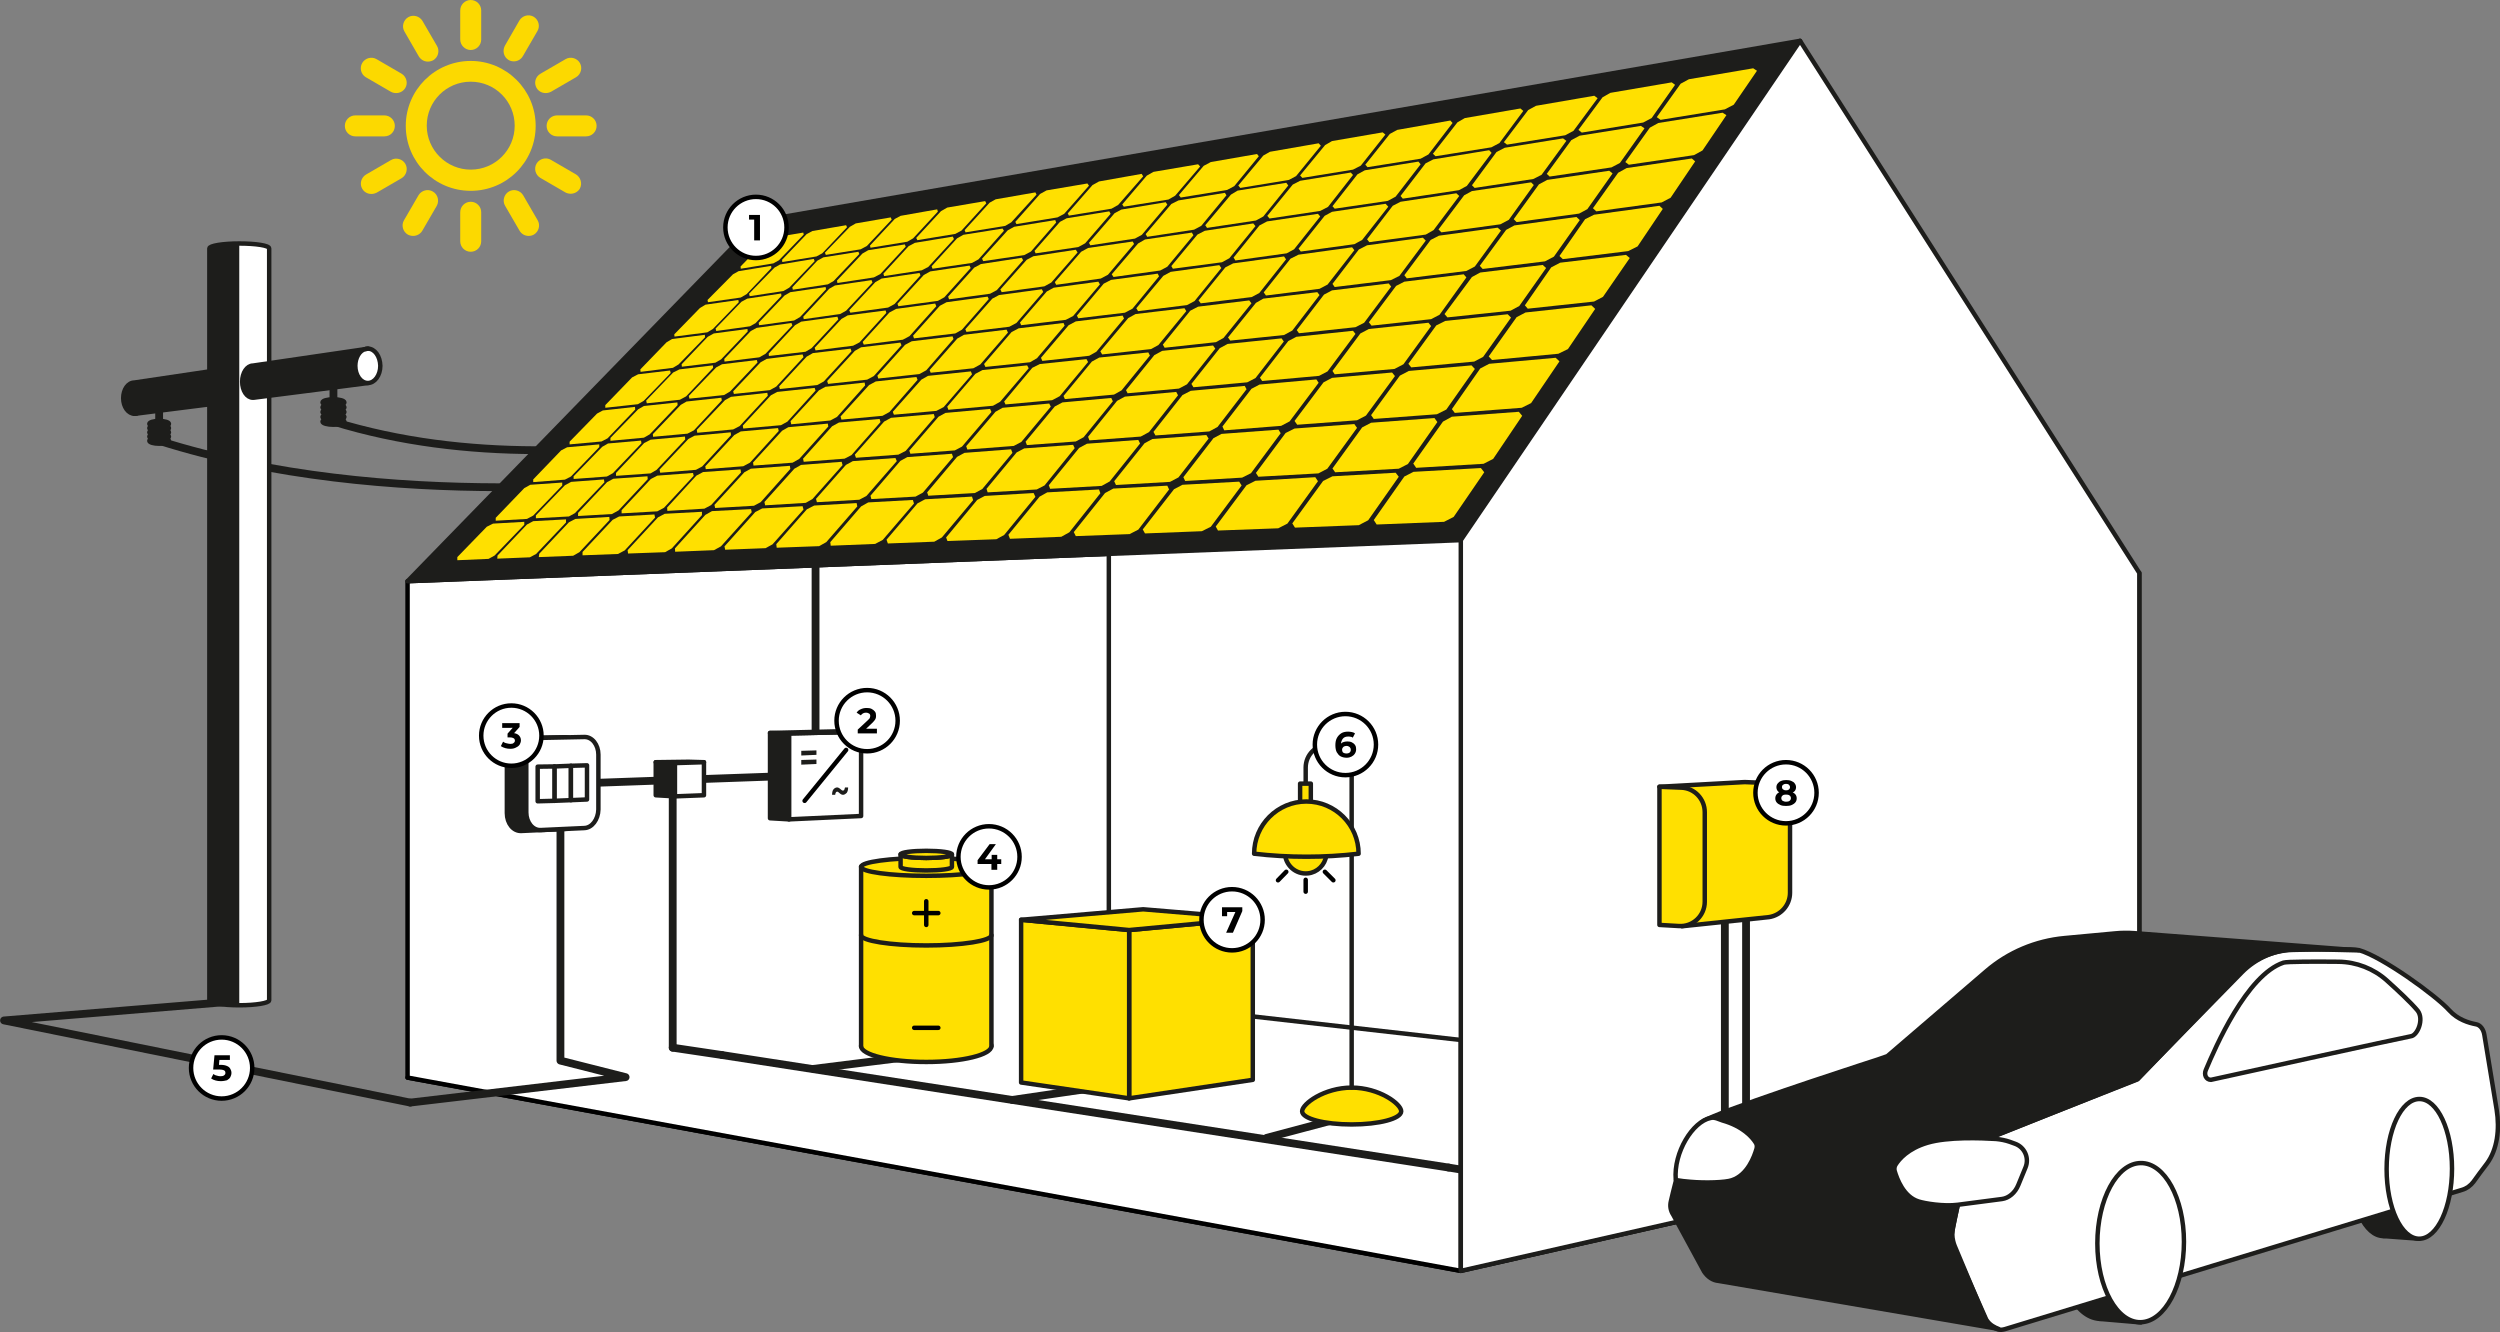 <?xml version="1.0" encoding="utf-8"?>
<!-- Generator: Adobe Illustrator 27.8.0, SVG Export Plug-In . SVG Version: 6.00 Build 0)  -->
<svg version="1.1" id="Ebene_2_00000061458984486593664410000017874159252283927222_"
	 xmlns="http://www.w3.org/2000/svg" xmlns:xlink="http://www.w3.org/1999/xlink" x="0px" y="0px" viewBox="0 0 1120.1 596.8"
	 style="enable-background:new 0 0 1120.1 596.8;" xml:space="preserve">
<rect x="0" y="0" width="1120.1" height="596.8" fill="#808080" stroke="none"/>
<style type="text/css">
	.st0{fill:#FFFFFF;stroke:#000000;stroke-width:2;stroke-linecap:round;stroke-linejoin:round;}
	.st1{fill:none;stroke:#1D1D1B;stroke-width:3.5;stroke-linecap:round;stroke-linejoin:round;}
	.st2{fill:#FFFFFF;stroke:#1D1D1B;stroke-width:2;stroke-linecap:round;stroke-linejoin:round;}
	.st3{fill:#1D1D1B;stroke:#1D1D1B;stroke-width:2;stroke-linecap:round;stroke-linejoin:round;}
	.st4{fill:#FFE000;}
	.st5{fill:#1D1D1B;}
	.st6{fill:none;}
	.st7{fill:#FFE000;stroke:#1D1D1B;stroke-width:2;stroke-linecap:round;stroke-linejoin:round;}
	.st8{fill:none;stroke:#000000;stroke-width:2;stroke-linecap:round;stroke-linejoin:round;}
	.st9{fill:#FCD900;}
	.st10{fill:none;stroke:#1D1D1B;stroke-width:2;stroke-linecap:round;stroke-linejoin:round;}
	.st11{enable-background:new    ;}
</style>
<g id="Ebene_2-2">
	<polygon class="st0" points="958.5,500.4 496.8,448.1 182.6,482.8 654.5,569.4 	"/>
	<polygon class="st0" points="654.5,242 182.6,260.4 182.6,482.8 654.5,569.4 	"/>
	<line class="st1" x1="654.5" y1="524" x2="649" y2="523.1"/>
	<polygon class="st2" points="496.8,448.1 496.8,208.1 958.5,256.7 958.5,500.4 	"/>
	<polygon class="st3" points="182.6,260.4 339.6,99.1 806.5,18.3 654.5,242 	"/>
	<polygon class="st2" points="958.5,500.4 958.5,256.7 806.5,18.3 654.5,242 654.5,569.4 	"/>
	<g>
		<polygon class="st4" points="345.1,106.7 342.8,108.1 331.8,119.4 331.9,120.4 346.5,118 349,116.6 360.1,105.1 359.9,104.2 		"/>
		<polygon class="st4" points="364,103.5 361.4,104.9 350.4,116.4 350.5,117.4 365.8,114.9 368.4,113.5 379.5,101.8 379.1,100.9 		
			"/>
		<polygon class="st4" points="383.4,100.1 380.8,101.6 369.6,113.2 370,114.2 385.6,111.7 388.4,110.2 399.5,98.4 399.1,97.4 		"/>
		<polygon class="st4" points="403.5,96.7 400.9,98.1 389.8,110 390,111 406.5,108.3 409.1,106.8 420.2,94.8 419.9,93.8 		"/>
		<polygon class="st4" points="334.8,133.8 332.2,135.2 320.6,147.2 320.9,148.3 336,146.2 338.5,144.8 350.1,132.6 350,131.5 		"/>
		<polygon class="st4" points="389,112.1 386.4,113.6 375,125.7 375.2,126.8 391.5,124.3 394.4,122.8 405.8,110.5 405.4,109.5 		"/>
		<polygon class="st4" points="316.1,136.5 313.6,138 302.1,149.8 302.2,150.8 316.9,148.9 319.4,147.4 331,135.4 330.8,134.4 		"/>
		<polygon class="st4" points="374.1,127.9 371.5,129.4 359.9,141.9 360.1,143 376.4,140.7 379.1,139.2 390.9,126.6 390.5,125.5 		
			"/>
		<polygon class="st4" points="354.1,130.9 351.5,132.4 339.9,144.6 340.1,145.7 355.8,143.6 358.5,142 370.1,129.6 369.9,128.6 		
			"/>
		<polygon class="st4" points="368.9,115.3 366.2,116.8 355,128.7 355.2,129.8 370.9,127.4 373.5,125.9 385,113.8 384.6,112.8 		"/>
		<polygon class="st4" points="424.4,93 421.6,94.6 410.5,106.6 411,107.6 428,104.8 430.8,103.3 441.9,91.1 441.4,90.1 		"/>
		<polygon class="st4" points="446.1,89.3 443.4,90.8 432.2,103.1 432.6,104.1 450.4,101.2 453.1,99.6 464.4,87.2 463.9,86.2 		"/>
		<polygon class="st4" points="431.6,105.2 428.8,106.8 417.4,119.3 417.8,120.4 435.5,117.8 438.4,116.2 449.8,103.4 449.2,102.4 
					"/>
		<polygon class="st4" points="416.8,121.6 413.9,123.2 402.1,136.1 402.5,137.2 420.2,134.8 423.1,133.2 434.9,120.1 434.4,119 		
			"/>
		<polygon class="st4" points="395,124.8 392.2,126.4 380.5,139 381,140.1 397.9,137.8 400.8,136.2 412.4,123.4 412,122.3 		"/>
		<polygon class="st4" points="319.8,149.4 317.1,150.9 305.4,163.2 305.5,164.3 320.5,162.5 323.1,161 335,148.5 334.9,147.4 		"/>
		<polygon class="st4" points="301.1,151.9 298.6,153.4 286.9,165.5 287,166.6 301.5,164.8 304,163.3 315.9,151.1 315.8,150 		"/>
		<polygon class="st4" points="359,144.1 356.2,145.7 344.4,158.4 344.5,159.5 360.9,157.6 363.6,156 375.6,143.1 375.2,141.9 		"/>
		<polygon class="st4" points="339,146.9 336.4,148.3 324.5,160.8 324.6,162 340.2,160.1 343,158.5 355,145.8 354.6,144.7 		"/>
		<polygon class="st4" points="401.5,138.4 398.5,140 386.5,153.2 387,154.4 404.5,152.2 407.5,150.6 419.5,137.2 419,136 		"/>
		<polygon class="st4" points="379.8,141.3 377,142.9 365,155.8 365.4,157 382.2,154.9 385.1,153.4 397.1,140.2 396.8,139.1 		"/>
		<polygon class="st4" points="409.9,108.8 407.1,110.3 395.8,122.6 396.1,123.7 413,121.1 415.9,119.6 427.4,107.1 426.9,106 		"/>
		<polygon class="st4" points="330.9,121.5 328.4,122.9 317,134.4 317.2,135.4 331.9,133.3 334.5,131.8 345.6,120.1 345.5,119.1 		
			"/>
		<polygon class="st4" points="349.5,118.5 347,119.9 335.6,131.6 335.9,132.7 351,130.4 353.6,128.9 365,117 364.6,116 		"/>
		<polygon class="st4" points="285.9,167.7 283.2,169.1 271.2,181.5 271.2,182.7 285.8,181.1 288.4,179.6 300.5,167.1 300.2,166 		
			"/>
		<polygon class="st4" points="304.4,165.5 301.6,166.9 289.5,179.5 289.8,180.7 304.6,179.1 307.4,177.6 319.5,164.8 319.4,163.7 
					"/>
		<polygon class="st4" points="323.5,163.2 320.9,164.6 308.6,177.4 308.9,178.6 324.4,177 327.1,175.4 339.4,162.4 339.1,161.3 		
			"/>
		<polygon class="st4" points="343.5,160.8 340.8,162.3 328.5,175.3 328.8,176.5 344.9,174.8 347.8,173.2 360,160 359.6,158.8 		"/>
		<polygon class="st4" points="272.4,198.7 269.8,200.2 257,213.4 257,214.6 271.9,213.5 274.6,212 287.4,198.6 287.2,197.4 		"/>
		<polygon class="st4" points="327.5,177.8 324.8,179.3 312.2,192.6 312.4,193.9 328.5,192.4 331.4,190.9 344,177.3 343.8,176 		"/>
		<polygon class="st4" points="254.1,200.4 251.4,201.8 238.9,214.8 238.9,216 253.1,214.9 255.8,213.5 268.5,200.3 268.5,199.1 		
			"/>
		<polygon class="st4" points="311.2,195.2 308.4,196.7 295.5,210.4 295.8,211.8 311.8,210.5 314.6,209 327.5,195 327.4,193.7 		"/>
		<polygon class="st4" points="291.5,197 288.6,198.5 276,211.9 276,213.2 291.5,212.1 294.2,210.5 307,196.9 306.9,195.6 		"/>
		<polygon class="st4" points="307.6,179.9 305,181.4 292.5,194.5 292.6,195.7 308,194.3 310.9,192.8 323.4,179.4 323.2,178.2 		"/>
		<polygon class="st4" points="364.2,158.2 361.4,159.8 349.1,173.1 349.4,174.3 366.2,172.5 369.1,170.9 381.5,157.4 381.1,156.2 
					"/>
		<polygon class="st4" points="385.8,155.6 383,157.2 370.6,170.7 371,172 388.5,170.1 391.5,168.5 403.9,154.7 403.4,153.5 		"/>
		<polygon class="st4" points="369.8,173.3 366.9,174.9 354.2,188.7 354.5,190.1 372,188.4 375,186.8 387.6,172.7 387.4,171.4 		"/>
		<polygon class="st4" points="353.2,191.4 350.4,193 337.4,207.2 337.6,208.6 355.1,207.3 358.1,205.6 371.1,191.1 370.9,189.8 		
			"/>
		<polygon class="st4" points="331.9,193.3 329,194.9 316,208.9 316.2,210.2 333,208.9 336,207.3 348.9,193.1 348.6,191.8 		"/>
		<polygon class="st4" points="255.9,215.9 253.1,217.4 240.1,230.9 240.1,232.2 254.9,231.4 257.6,229.9 270.8,216.1 270.6,214.8 
					"/>
		<polygon class="st4" points="237.6,217.2 234.9,218.7 222.1,232 222.1,233.3 236.1,232.5 238.9,231 251.9,217.5 251.9,216.2 		"/>
		<polygon class="st4" points="294.5,213.1 291.6,214.6 278.5,228.6 278.5,230 294.5,229.1 297.5,227.5 310.8,213.2 310.5,211.9 		
			"/>
		<polygon class="st4" points="274.8,214.5 272,216 259,229.8 259,231.2 274.2,230.3 277.1,228.7 290.2,214.7 290.1,213.4 		"/>
		<polygon class="st4" points="336.4,210 333.5,211.6 320.1,226.2 320.4,227.6 337.8,226.6 340.8,225 354.1,210.1 353.9,208.7 		"/>
		<polygon class="st4" points="315,211.5 312,213.1 298.9,227.4 299,228.9 315.6,227.9 318.6,226.3 332,211.7 331.8,210.3 		"/>
		<polygon class="st4" points="348.2,175.6 345.4,177.1 332.8,190.7 333,192 349.9,190.5 352.8,188.9 365.4,175 365,173.8 		"/>
		<polygon class="st4" points="270.1,183.9 267.5,185.3 255.2,197.9 255.2,199.1 269.5,197.8 272.2,196.4 284.6,183.5 284.5,182.3 
					"/>
		<polygon class="st4" points="288.5,181.9 285.9,183.4 273.5,196.2 273.5,197.5 288.5,196.1 291.1,194.6 303.6,181.5 303.5,180.3 
					"/>
		<polygon class="st4" points="468.9,85.3 466,86.9 454.9,99.4 455.4,100.4 473.8,97.4 476.8,95.8 487.9,83.2 487.2,82.2 		"/>
		<polygon class="st4" points="492.4,81.3 489.5,82.9 478.4,95.6 478.9,96.6 498,93.5 501,91.8 512.2,79 511.5,77.9 		"/>
		<polygon class="st4" points="516.8,77 513.8,78.7 502.8,91.6 503.5,92.6 523.5,89.4 526.5,87.7 537.7,74.6 536.8,73.6 		"/>
		<polygon class="st4" points="542.5,72.6 539.3,74.3 528.2,87.4 529,88.5 549.8,85.1 553,83.4 564,70 563.2,69 		"/>
		<polygon class="st4" points="463,114.8 460,116.4 448.2,129.7 448.8,130.9 467.9,128.3 471,126.6 482.8,113.1 482,111.9 		"/>
		<polygon class="st4" points="528,89.8 524.8,91.4 513.3,104.9 514,106.1 535,102.9 538.2,101.2 549.5,87.5 548.8,86.4 		"/>
		<polygon class="st4" points="439.5,118.3 436.5,119.9 424.8,132.9 425.2,134.1 443.6,131.6 446.6,130 458.4,116.6 457.8,115.5 		
			"/>
		<polygon class="st4" points="513,107.3 509.9,109.1 498.1,122.9 498.9,124.1 519.8,121.2 523,119.5 534.7,105.4 534,104.2 		"/>
		<polygon class="st4" points="487.5,111.1 484.4,112.8 472.6,126.4 473.2,127.6 493.2,124.8 496.4,123.1 508.1,109.3 507.5,108.2 
					"/>
		<polygon class="st4" points="502.4,93.9 499.4,95.5 487.9,108.8 488.5,109.9 508.5,106.9 511.6,105.2 523,91.7 522.3,90.6 		"/>
		<polygon class="st4" points="569,68 566,69.7 554.8,83.1 555.7,84.2 577.5,80.6 580.7,78.9 591.8,65.3 590.8,64.2 		"/>
		<polygon class="st4" points="596.8,63.2 593.7,65 582.5,78.6 583.5,79.7 606.2,76 609.7,74.2 620.7,60.3 619.5,59.3 		"/>
		<polygon class="st4" points="582.5,81 579.2,82.7 567.8,96.7 568.8,97.9 591.5,94.5 595,92.7 606.2,78.4 605.2,77.3 		"/>
		<polygon class="st4" points="567.7,99.2 564.3,101 552.7,115.4 553.5,116.7 576.5,113.5 579.8,111.7 591.5,97 590.5,95.8 		"/>
		<polygon class="st4" points="539.8,103.4 536.5,105.1 524.8,119.2 525.5,120.4 547.5,117.5 550.8,115.7 562.5,101.3 561.5,100.1 
					"/>
		<polygon class="st4" points="447.6,132.2 444.6,133.8 432.5,147.5 433,148.7 452.2,146.4 455.4,144.7 467.4,130.8 466.8,129.6 		
			"/>
		<polygon class="st4" points="424.1,135.4 421.1,137 409.1,150.4 409.5,151.6 428,149.4 431,147.7 443,134 442.5,132.9 		"/>
		<polygon class="st4" points="497.8,125.4 494.5,127.1 482.5,141.4 483.1,142.6 504,140.1 507.4,138.3 519.3,123.8 518.7,122.6 		
			"/>
		<polygon class="st4" points="472.1,128.9 469,130.6 457,144.5 457.5,145.7 477.5,143.3 480.8,141.6 492.8,127.4 492.1,126.2 		"/>
		<polygon class="st4" points="552.5,118 549,119.8 537,134.6 538,135.9 560.8,133.1 564.2,131.3 576.2,116.2 575.3,114.9 		"/>
		<polygon class="st4" points="524.5,121.8 521.2,123.6 509.1,138.1 509.9,139.4 531.8,136.7 535.2,134.9 547.2,120.1 546.3,118.8 
					"/>
		<polygon class="st4" points="554.5,85.4 551.5,87.2 540,100.9 540.8,102.1 562.7,98.8 566,97 577.2,83.1 576.3,81.9 		"/>
		<polygon class="st4" points="454.4,101.6 451.5,103.2 440,115.9 440.5,117 458.9,114.3 461.9,112.7 473.2,99.7 472.8,98.6 		"/>
		<polygon class="st4" points="477.9,97.8 474.9,99.4 463.5,112.4 464,113.5 483.1,110.7 486.2,109 497.6,95.8 497,94.7 		"/>
		<polygon class="st4" points="408.5,152.9 405.5,154.5 393.1,168.3 393.5,169.6 411.9,167.6 415,165.9 427.2,151.9 426.8,150.7 		
			"/>
		<polygon class="st4" points="431.9,150 428.9,151.7 416.5,165.8 417,167 436.1,165 439.2,163.3 451.6,149 451,147.7 		"/>
		<polygon class="st4" points="456.4,147.1 453.2,148.8 440.9,163.1 441.5,164.4 461.5,162.3 464.6,160.5 477,145.9 476.5,144.7 		
			"/>
		<polygon class="st4" points="482,144 478.8,145.7 466.4,160.3 467,161.7 488,159.4 491.2,157.6 503.6,142.7 503,141.4 		"/>
		<polygon class="st4" points="399.2,187.2 396.1,188.9 383,203.7 383.5,205.1 402.5,203.7 405.8,202 418.8,186.9 418.4,185.5 		"/>
		<polygon class="st4" points="465.9,163.1 462.5,164.8 449.9,179.9 450.5,181.2 471.4,179.3 474.8,177.5 487.5,162.2 486.8,160.9 
					"/>
		<polygon class="st4" points="375.9,189.3 372.8,191 359.8,205.5 360.1,206.9 378.4,205.5 381.5,203.9 394.5,189.1 394.1,187.7 		
			"/>
		<polygon class="st4" points="449.2,182.7 446,184.5 432.9,199.9 433.4,201.4 454.2,199.8 457.6,198 470.8,182.2 470.1,180.8 		"/>
		<polygon class="st4" points="423.6,185 420.5,186.7 407.4,201.9 407.9,203.3 427.8,201.8 431,200.1 444.2,184.6 443.6,183.2 		"/>
		<polygon class="st4" points="440.2,165.8 437,167.5 424.4,182.2 424.9,183.6 444.9,181.8 448.1,180 460.9,165 460.2,163.7 		"/>
		<polygon class="st4" points="508.8,140.7 505.5,142.5 493,157.4 493.8,158.8 515.7,156.4 519,154.6 531.5,139.4 530.7,138.1 		"/>
		<polygon class="st4" points="536.8,137.4 533.3,139.2 521,154.4 521.8,155.8 544.8,153.3 548.2,151.4 560.7,135.9 559.7,134.6 		
			"/>
		<polygon class="st4" points="520.7,157.2 517.2,159.1 504.5,174.8 505.2,176.2 528.2,174.1 531.8,172.2 544.5,156.2 543.5,154.8 
					"/>
		<polygon class="st4" points="504,177.7 500.5,179.6 487.5,195.7 488.1,197.3 511.1,195.6 514.8,193.6 527.8,177.1 527,175.6 		"/>
		<polygon class="st4" points="476,180.3 472.6,182.1 459.5,197.9 460.1,199.4 482,197.8 485.5,195.9 498.6,179.8 497.9,178.3 		"/>
		<polygon class="st4" points="382.1,206.6 379,208.3 365.6,223.5 366,225 385,223.9 388.2,222.2 401.8,206.6 401.2,205.2 		"/>
		<polygon class="st4" points="358.9,208.3 355.9,210 342.5,224.9 342.8,226.4 361,225.3 364,223.6 377.5,208.4 377.1,206.9 		"/>
		<polygon class="st4" points="432.1,202.9 428.8,204.7 415.4,220.6 415.9,222.1 436.8,220.9 440.1,219.1 453.6,202.9 453,201.3 		
			"/>
		<polygon class="st4" points="406.5,204.8 403.4,206.5 390,222.1 390.4,223.6 410.2,222.5 413.5,220.7 427,204.8 426.5,203.3 		"/>
		<polygon class="st4" points="487,198.8 483.5,200.7 469.9,217.4 470.5,219 493.6,217.7 497.2,215.7 510.8,198.7 510,197.1 		"/>
		<polygon class="st4" points="458.9,200.9 455.5,202.7 442,219 442.5,220.6 464.5,219.3 468,217.5 481.5,200.8 480.8,199.3 		"/>
		<polygon class="st4" points="492.5,160.2 489.2,162 476.5,177.4 477.1,178.8 499.1,176.8 502.5,174.9 515.2,159.3 514.5,157.9 		
			"/>
		<polygon class="st4" points="626,58.2 622.7,60 611.7,73.8 612.7,74.9 636.5,71.1 640,69.2 650.8,55.1 649.8,54 		"/>
		<polygon class="st4" points="656.3,52.9 653,54.8 642,68.9 643.2,70 668.2,66 671.8,64.1 682.5,49.7 681.2,48.6 		"/>
		<polygon class="st4" points="642.2,71.4 638.7,73.2 627.5,87.8 628.5,89 653.7,85.2 657.2,83.3 668.3,68.5 667.2,67.3 		"/>
		<polygon class="st4" points="627.5,90.4 624,92.2 612.5,107.2 613.5,108.5 638.8,105.1 642.3,103.1 653.8,87.8 652.5,86.6 		"/>
		<polygon class="st4" points="596.8,94.9 593.5,96.7 581.8,111.4 582.8,112.7 606.8,109.4 610.3,107.5 622,92.6 620.8,91.3 		"/>
		<polygon class="st4" points="611.5,76.3 608.2,78.1 597,92.4 598,93.5 621.8,90 625.3,88.1 636.5,73.6 635.5,72.4 		"/>
		<polygon class="st4" points="688.2,47.4 684.7,49.3 673.8,63.7 675.2,64.8 701.3,60.6 705,58.6 715.8,44 714.3,42.9 		"/>
		<polygon class="st4" points="721.5,41.6 718,43.6 707.2,58.2 708.7,59.4 736.2,54.9 740,52.9 750.5,38 749,36.9 		"/>
		<polygon class="st4" points="707.7,60.8 704,62.8 693,77.9 694.3,79.1 722,75 725.8,73 736.8,57.5 735.2,56.4 		"/>
		<polygon class="st4" points="693.2,80.6 689.5,82.6 678.2,98.2 679.5,99.5 707.5,95.7 711.2,93.7 722.5,77.7 721,76.5 		"/>
		<polygon class="st4" points="659.5,85.6 656,87.5 644.5,102.8 645.8,104.1 672.2,100.5 676,98.5 687.2,82.9 686,81.7 		"/>
		<polygon class="st4" points="612.5,109.9 608.8,111.8 597,127.2 598,128.6 623.2,125.5 627,123.6 638.8,107.8 637.5,106.5 		"/>
		<polygon class="st4" points="581.8,114.1 578.2,115.9 566.2,131 567.2,132.4 591.2,129.4 594.8,127.5 606.8,112.1 605.8,110.8 		
			"/>
		<polygon class="st4" points="678.5,101 674.8,103 663,119.1 664.3,120.5 692.2,117.1 696.2,115 707.8,98.6 706.3,97.2 		"/>
		<polygon class="st4" points="644.7,105.6 641,107.5 629.2,123.3 630.3,124.7 657,121.4 660.8,119.4 672.5,103.3 671,102 		"/>
		<polygon class="st4" points="674.2,66.2 670.5,68.1 659.5,83 660.7,84.2 687,80.2 690.7,78.3 701.8,63.1 700.3,62 		"/>
		<polygon class="st4" points="566,133.8 562.7,135.7 550.2,151.2 551.2,152.6 575.3,150.1 579,148.1 591.2,132.2 590.2,130.9 		"/>
		<polygon class="st4" points="596.8,130.1 593.2,132 581,147.9 582,149.3 607.3,146.6 611.2,144.6 623.3,128.4 622.2,127 		"/>
		<polygon class="st4" points="580.8,150.9 577.2,152.8 564.5,169.2 565.5,170.7 591,168.4 594.8,166.4 607.3,149.6 606.2,148.2 		
			"/>
		<polygon class="st4" points="564.3,172.3 560.7,174.2 547.7,191.1 548.5,192.8 574,190.8 577.8,188.8 590.8,171.5 589.8,170 		"/>
		<polygon class="st4" points="533.5,175.1 529.8,177 516.8,193.5 517.7,195.1 541.8,193.3 545.5,191.3 558.5,174.4 557.7,172.9 		
			"/>
		<polygon class="st4" points="550,154.1 546.5,156 533.8,172 534.7,173.5 558.8,171.3 562.5,169.4 575.2,153 574.2,151.6 		"/>
		<polygon class="st4" points="629.2,126.2 625.5,128.1 613.3,144.4 614.5,145.9 641.2,143 645,141 657,124.3 655.8,122.9 		"/>
		<polygon class="st4" points="663.2,122.1 659.5,124.1 647.2,140.7 648.5,142.2 676.8,139.2 680.7,137.1 692.7,120.1 691.2,118.7 
					"/>
		<polygon class="st4" points="647.5,143.8 643.5,145.8 631,163 632.3,164.6 660.5,162 664.5,159.9 677,142.3 675.5,140.8 		"/>
		<polygon class="st4" points="631.2,166.2 627.2,168.3 614.3,186 615.5,187.7 643.8,185.6 648,183.5 660.8,165.3 659.3,163.7 		"/>
		<polygon class="st4" points="596.8,169.3 593,171.3 580,188.6 581.2,190.3 608,188.3 612,186.2 625,168.5 623.7,166.9 		"/>
		<polygon class="st4" points="547.3,194.4 543.7,196.3 530.2,213.8 531,215.5 556.5,214 560.5,212 573.8,194.1 572.8,192.5 		"/>
		<polygon class="st4" points="516.3,196.7 512.8,198.6 499.2,215.6 500,217.3 524.2,215.9 528,213.9 541.5,196.5 540.5,194.9 		"/>
		<polygon class="st4" points="614.3,189.4 610.3,191.5 597,209.9 598.2,211.6 626.7,210 630.8,207.9 644,189.1 642.7,187.3 		"/>
		<polygon class="st4" points="580,192 576,194 562.7,211.9 563.8,213.6 590.7,212.1 594.7,210 608,191.7 606.8,190 		"/>
		<polygon class="st4" points="238.9,233.5 236.1,235 222.9,248.9 222.8,250.3 237.4,249.7 240.2,248.2 253.6,234.1 253.6,232.7 		
			"/>
		<polygon class="st4" points="220.9,234.6 218.1,236 204.9,249.6 204.9,251 218.9,250.4 221.6,248.9 234.9,235.1 234.9,233.8 		"/>
		<polygon class="st4" points="277.4,231.4 274.5,232.9 261,247.3 261,248.8 276.9,248.2 279.9,246.6 293.5,231.9 293.2,230.5 		"/>
		<polygon class="st4" points="257.8,232.5 254.9,234 241.6,248.1 241.4,249.6 256.8,249 259.6,247.4 273.1,233 273,231.6 		"/>
		<polygon class="st4" points="319,229 316,230.7 302.4,245.7 302.5,247.2 319.9,246.5 323,244.8 336.8,229.5 336.5,228.1 		"/>
		<polygon class="st4" points="297.8,230.2 294.8,231.8 281.2,246.5 281.4,248 298,247.4 301,245.7 314.5,230.8 314.5,229.3 		"/>
		<polygon class="st4" points="364.8,226.5 361.5,228.2 347.8,243.8 348,245.4 367,244.7 370.2,242.9 384.1,226.9 383.8,225.4 		"/>
		<polygon class="st4" points="341.5,227.8 338.4,229.4 324.6,244.8 324.9,246.3 343,245.6 346.1,243.9 360,228.3 359.6,226.8 		"/>
		<polygon class="st4" points="414.5,223.7 411.1,225.5 397.2,241.8 397.8,243.5 418.6,242.7 422,240.8 436,224.1 435.5,222.5 		"/>
		<polygon class="st4" points="389,225.1 385.8,226.9 372,242.9 372.2,244.5 392.1,243.7 395.5,241.9 409.5,225.6 409,224 		"/>
		<polygon class="st4" points="469.2,220.6 465.8,222.5 451.8,239.6 452.5,241.4 475.5,240.5 479.1,238.5 493,221 492.4,219.3 		"/>
		<polygon class="st4" points="441.2,222.2 437.8,224 423.9,240.8 424.5,242.4 446.4,241.6 449.9,239.7 463.9,222.6 463.1,220.9 		
			"/>
		<polygon class="st4" points="529.8,217.2 526,219.2 512,237.2 513,239 538.5,238 542.5,236 556.3,217.5 555.2,215.8 		"/>
		<polygon class="st4" points="498.8,218.9 495.1,220.9 481.1,238.4 482,240.2 506.1,239.3 510,237.3 523.8,219.3 523,217.6 		"/>
		<polygon class="st4" points="597,213.4 592.8,215.5 579,234.5 580.2,236.4 608.8,235.3 613,233.1 626.7,213.6 625.3,211.8 		"/>
		<polygon class="st4" points="756.7,35.5 753,37.5 742.3,52.5 744,53.7 772.8,49 776.8,46.9 787.2,31.7 785.5,30.6 		"/>
		<polygon class="st4" points="743,55.1 739.2,57.2 728.2,72.6 729.8,73.8 759,69.5 762.8,67.4 773.5,51.6 771.8,50.5 		"/>
		<polygon class="st4" points="728.8,75.3 725,77.4 713.7,93.3 715.2,94.7 744.5,90.7 748.5,88.6 759.5,72.3 758,71 		"/>
		<polygon class="st4" points="714.2,96.2 710.2,98.2 698.7,114.7 700.2,116.1 729.5,112.5 733.7,110.4 745,93.6 743.5,92.2 		"/>
		<polygon class="st4" points="699,117.7 695,119.8 683.2,136.8 684.5,138.3 714.2,135.1 718.2,133 730.2,115.6 728.5,114.2 		"/>
		<polygon class="st4" points="683.5,140 679.5,142.1 667,159.7 668.5,161.3 698.2,158.5 702.5,156.4 714.7,138.4 713,136.8 		"/>
		<polygon class="st4" points="667.2,163 663.2,165.1 650.5,183.3 651.8,185 681.8,182.7 686,180.6 698.7,161.9 697,160.3 		"/>
		<polygon class="st4" points="650.5,186.7 646.5,188.9 633.2,207.7 634.5,209.6 664.7,207.8 669,205.6 682,186.3 680.5,184.5 		"/>
		<polygon class="st4" points="633.3,211.4 629.2,213.5 615.5,233 616.8,235 647,233.8 651.3,231.6 665,211.6 663.5,209.7 		"/>
		<polygon class="st4" points="562.5,215.4 558.5,217.4 544.7,235.9 545.7,237.7 572.7,236.7 576.8,234.6 590.5,215.6 589.3,213.8 
					"/>
		<polygon class="st4" points="613.3,147.4 609.5,149.4 597,166.2 598,167.7 624.8,165.3 628.8,163.2 641.2,146.1 640,144.6 		"/>
		<polygon class="st4" points="392.4,170.9 389.4,172.5 376.6,186.6 377,188 395.4,186.3 398.5,184.6 411.1,170.2 410.6,168.9 		"/>
		<polygon class="st4" points="415.8,168.4 412.8,170.1 400,184.5 400.5,185.8 419.5,184.1 422.8,182.4 435.5,167.7 435,166.4 		"/>
	</g>
	<line class="st1" x1="344" y1="348" x2="268" y2="350.7"/>
	<polyline class="st1" points="251.1,371.5 251.1,475.2 280.3,482.6 183.8,494 	"/>
	<line class="st1" x1="301.4" y1="469.4" x2="301.4" y2="356.8"/>
	<line class="st1" x1="772.8" y1="383" x2="772.8" y2="542.3"/>
	<line class="st1" x1="301.4" y1="469.4" x2="323.5" y2="472.7"/>
	<line class="st1" x1="413.2" y1="472.8" x2="364.4" y2="478.9"/>
	<line class="st1" x1="649" y1="523.1" x2="323.5" y2="472.7"/>
	<polyline class="st1" points="183.8,494 1.8,457.2 99.7,449.1 	"/>
	<line class="st1" x1="782.3" y1="411.2" x2="782.3" y2="495.9"/>
	<g id="Ebene_9">
		<path class="st1" d="M71.3,197.5c51.1,16.2,106.6,20.7,152.2,20.8"/>
		<g>
			<path class="st3" d="M102.2,180.1L71.4,184l-10.2,1.3l-0.9,0.1c-2.8,0-5.1-3.1-5.1-7s2.2-7,5-7l41-6.1L102.2,180.1
				C102.2,180.1,102.2,180.1,102.2,180.1z"/>
			<polyline class="st1" points="71.3,189.9 71.3,188.6 71.3,184 			"/>
			<ellipse class="st3" cx="71.3" cy="189.9" rx="4.4" ry="1.3"/>
			<ellipse class="st3" cx="71.3" cy="191.8" rx="4.4" ry="1.3"/>
			<ellipse class="st3" cx="71.3" cy="193.7" rx="4.4" ry="1.3"/>
			<ellipse class="st3" cx="71.3" cy="195.6" rx="4.4" ry="1.3"/>
			<ellipse class="st3" cx="71.3" cy="197.5" rx="4.4" ry="1.3"/>
			<path class="st2" d="M61.2,185.3c-0.3,0.1-0.6,0.1-0.9,0.1L61.2,185.3z"/>
		</g>
		<path class="st1" d="M149.4,188.9c29.8,9.2,60.8,12.7,90.3,12.8"/>
		<path class="st2" d="M120.6,111.3v336.9c0,1.2-6,2.2-13.4,2.2s-13.4-1-13.4-2.2V111.3c0-1.2,6-2.2,13.4-2.2S120.6,110,120.6,111.3
			z"/>
		<g>
			<g>
				<path class="st3" d="M164.9,171.6l-15.4,2l-35.9,4.6h-0.3c-2.7,0-4.8-3.2-4.8-7.2s2.2-7.2,4.8-7.2l50.5-7.4
					c-2.5,0.7-4.4,3.8-4.4,7.5C159.2,168.1,161.8,171.5,164.9,171.6L164.9,171.6L164.9,171.6z"/>
				<path class="st2" d="M170.4,163.9c0,4.2-2.5,7.7-5.6,7.7s-5.6-3.4-5.6-7.7c0-3.7,1.9-6.8,4.4-7.5l1.2-0.2
					C167.9,156.2,170.3,159.6,170.4,163.9L170.4,163.9z"/>
				<path class="st2" d="M164.9,156.2l-1.2,0.2C164.1,156.2,164.5,156.2,164.9,156.2z"/>
			</g>
			<polyline class="st1" points="149.4,180.3 149.4,178.9 149.4,173.5 			"/>
			<ellipse class="st3" cx="149.4" cy="180.3" rx="4.9" ry="1.4"/>
			<ellipse class="st3" cx="149.4" cy="182.5" rx="4.9" ry="1.4"/>
			<ellipse class="st3" cx="149.4" cy="184.6" rx="4.9" ry="1.4"/>
			<ellipse class="st3" cx="149.4" cy="186.8" rx="4.9" ry="1.4"/>
			<ellipse class="st3" cx="149.4" cy="188.9" rx="4.9" ry="1.4"/>
		</g>
		<path class="st5" d="M107.2,109v341.4c0,0-10.7,0.5-13.4-2.2V111.3C93.8,111.3,96.2,109,107.2,109L107.2,109z"/>
	</g>
	<polygon class="st6" points="343.9,107 788.2,30.1 650,233.7 203.6,251 	"/>
	<path class="st7" d="M743.5,352.5l38.2-2.1l9.8,0.4c5.9,0.2,10.5,5.1,10.5,11V400c0,5.5-4.1,10.1-9.4,10.9l-39,4.1"/>
	<path class="st7" d="M743.5,352.5l9.8,0.4c5.9,0.2,10.5,5.1,10.5,11V404c0,6.3-5.3,11.3-11.6,10.9l-8.7-0.5V352.5L743.5,352.5z"/>
	<ellipse class="st7" cx="415" cy="468.7" rx="29.2" ry="7.1"/>
	<path class="st7" d="M444.2,468.7v-80.3c0,0-59.7-1.3-58.4,0v80.3"/>
	<ellipse class="st7" cx="415" cy="388.4" rx="29.2" ry="4"/>
	<path class="st7" d="M426.5,382.8v5.6c0,0.9-5.1,1.6-11.5,1.6s-11.5-0.7-11.5-1.6v-5.6c0,0.9,5.1,1.6,11.5,1.6
		S426.5,383.7,426.5,382.8z"/>
	<path class="st7" d="M426.5,382.8c0,0.9-5.1,1.6-11.5,1.6s-11.5-0.7-11.5-1.6s5.1-1.6,11.5-1.6S426.5,381.9,426.5,382.8z"/>
	<path class="st7" d="M444.2,419c0,2.5-13.1,4.6-29.2,4.6s-29.2-2.1-29.2-4.6"/>
	<line class="st8" x1="415" y1="403.8" x2="415" y2="414.4"/>
	<line class="st8" x1="409.6" y1="409.1" x2="420.4" y2="409.1"/>
	<line class="st8" x1="409.6" y1="460.5" x2="420.4" y2="460.5"/>
	<path class="st3" d="M253.1,371.4l-19.5,0.9c-3.6,0.2-6.5-3.4-6.5-8v-25.2c0-4.6,2.9-8.3,6.5-8.4l19.5-0.4c3.5-0.1,6.3,3.5,6.3,8
		V363C259.4,367.5,256.6,371.3,253.1,371.4L253.1,371.4L253.1,371.4z"/>
	<path class="st2" d="M261.8,371l-19.5,0.9c-3.6,0.2-6.5-3.4-6.5-7.9v-25.1c0-4.5,2.9-8.3,6.5-8.3l19.5-0.4c3.5-0.1,6.3,3.5,6.3,7.9
		v24.6C268,367.2,265.2,370.9,261.8,371L261.8,371z"/>
	<polygon class="st2" points="255.8,358.5 248.4,358.8 248.4,343.4 255.8,343.1 	"/>
	<polygon class="st2" points="248.4,358.8 240.9,359 240.9,343.5 248.4,343.4 	"/>
	<polygon class="st2" points="263,358.2 255.8,358.5 255.8,343.1 263,342.9 	"/>
	<polygon class="st2" points="385.8,365.6 353.5,367.1 353.5,328.6 385.8,327.9 	"/>
	<path class="st5" d="M359,338.5v-2.1l6.8-0.2v2L359,338.5L359,338.5L359,338.5z M359,342.6v-2.1l6.8-0.2v2L359,342.6L359,342.6z"/>
	<path class="st5" d="M377.8,356.1c-0.3,0-0.6,0-0.9-0.2s-0.5-0.3-0.7-0.5s-0.4-0.3-0.6-0.5s-0.4-0.2-0.5-0.2
		c-0.2,0-0.5,0.1-0.6,0.4c-0.2,0.2-0.2,0.6-0.3,1h-1.4c0-1,0.2-1.9,0.6-2.4s0.9-0.8,1.5-0.9c0.3,0,0.6,0,0.9,0.2s0.5,0.3,0.7,0.5
		s0.4,0.3,0.6,0.5s0.4,0.2,0.6,0.2s0.5-0.1,0.6-0.4s0.2-0.6,0.3-1h1.4c0,1-0.2,1.8-0.6,2.4C378.8,355.8,378.2,356.1,377.8,356.1
		L377.8,356.1z"/>
	<line class="st8" x1="379.1" y1="336" x2="360.5" y2="358.8"/>
	<polygon class="st3" points="353.5,367.1 345,366.6 345,328.4 353.5,328.6 	"/>
	<polygon class="st3" points="302.4,356.8 293.8,356.3 293.8,341.5 302.4,341.9 	"/>
	<line class="st1" x1="365.4" y1="327.1" x2="365.4" y2="253.3"/>
	<polygon class="st3" points="345,328.4 374.1,327.7 385.8,327.9 353.5,328.6 	"/>
	<polygon class="st3" points="315.4,341.5 302.4,341.9 293.8,341.5 308.5,341.3 	"/>
	<polygon class="st2" points="315.4,341.5 315.4,356.3 302.4,356.8 302.4,341.9 	"/>
	<g>
		<line class="st1" x1="453.5" y1="492.8" x2="491.2" y2="487.3"/>
		<polygon class="st7" points="505.9,492.1 561.3,483.8 561.3,411.5 505.9,416.7 		"/>
		<polygon class="st7" points="505.9,492.1 457.5,485 457.5,412.1 505.9,416.7 		"/>
		<polygon class="st7" points="457.5,412.1 512.2,407.4 561.3,411.5 505.9,416.7 		"/>
	</g>
	<g id="auto">
		<path class="st2" d="M901.8,512c4.9,1.8,7.3,7.2,5.3,12l-2.8,6.8c-1.4,3.5-4.3,5.9-7.3,6.3l-19.9,2.6c2.7-11.1,6.9-25.2,11.9-28.7
			c0.2-0.2,0.5-0.3,0.8-0.5h7.8L901.8,512L901.8,512L901.8,512z"/>
		<path class="st3" d="M961,554.7c0,19.7-8.7,35.9-19.5,36.2s-19.7-15.6-19.7-35.5s8.8-36.1,19.7-36.2S961,535,961,554.7L961,554.7z
			"/>
		<polygon class="st3" points="940.5,590.9 959.2,592.5 959.2,577.8 936.8,578.4 		"/>
		<path class="st3" d="M1082.6,522.3c0,17.3-6.6,31.4-14.7,31.5c-8.2,0.1-14.8-13.9-14.8-31.3s6.7-31.5,14.8-31.5
			S1082.6,505,1082.6,522.3L1082.6,522.3z"/>
		<polygon class="st3" points="1067.8,553.8 1083.9,555 1083.9,539.8 1065.1,540.1 		"/>
		<path class="st2" d="M988.3,452.1c1.3-1.4,2.5-2.9,3.8-4.3c0.5-0.6,1-1.1,1.5-1.7c-0.5,0.6-1,1.1-1.5,1.7
			C990.8,449.3,989.5,450.7,988.3,452.1L988.3,452.1z M876.8,541c0.1-0.4,0.2-0.9,0.3-1.3l0,0C877,540.2,876.8,540.6,876.8,541
			L876.8,541z"/>
		<path class="st2" d="M890.5,510.1l67.2-26.5l45.6-47.4c6.3-6.6,15-10.4,24.1-10.6c12-0.3,27.4-0.5,29.5,0.1
			c10.4,2.9,34.6,20.4,40.5,27c3.7,4.1,8.7,5.6,11.9,6.2c1.9,0.3,3.4,2.2,3.8,4.8l5.5,33.5c1.4,8.8,0.3,17.9-4.4,24.2
			c-1.9,2.5-4.4,5.8-6,8.1c-1.3,1.7-3,3-5.1,3.6c-24.8,7.5-188.8,57.5-204.8,62.4c-1,0.3-2,0.4-2.9,0.2c-0.1,0-0.2,0-0.3-0.1
			c-1.5-0.5-3.9-1.7-5.3-3.9l-0.1-0.2l-13.9-33.2c-0.3-0.7-0.5-1.4-0.7-2.2c-0.5-2-0.5-4-0.1-6V550c0.4-2.1,1-4.9,1.7-8.1
			c0.1-0.3,0.1-0.6,0.2-0.9c0.1-0.4,0.2-0.9,0.3-1.3l0,0L890.5,510.1L890.5,510.1L890.5,510.1z"/>
		<path class="st2" d="M1080.1,464.3c-1.3,0.1-89.5,19.5-89.5,19.5c-2.2,0-3.2-2.3-2.3-4.4c4.2-10,18.3-42.6,34.8-48.1
			c1.5-0.5,14.5-0.5,24.7-0.4c8,0.1,15.7,3.1,21.6,8.4c5,4.5,10.7,9.8,13.8,13.5C1086.2,456.7,1083.1,464,1080.1,464.3z"/>
		<path class="st3" d="M877.3,539.4c-0.1,0.4-0.2,0.9-0.3,1.3c-0.1,0.3-0.1,0.6-0.2,0.9c-0.7,3.1-1.3,5.9-1.7,8.1
			c-0.5,2.7-0.8,4.3-0.8,4.3l0,0l0.4,2.7c0.2,0.7,0.8,2,1.1,2.8l14.1,31.7l0.2,0.3c1.4,2.2,3.7,3.3,5.3,3.9L770,573.9
			c-2.6-0.2-4.9-1.8-6.5-4.2l-13.8-25.4c-1.2-1.8-1.6-3.9-1.1-6s1.2-5.2,2.1-8.6c0.1-0.5,0.3-1,0.4-1.5c2.8-10.2,7.2-23,12.4-26.1
			c0.7-0.4,1.8-0.9,3.2-1.5c0.3-0.1,0.6-0.3,0.9-0.4c17.5-7.4,73.7-25.5,73.7-25.5l4.3-1.5l44.4-38.1c9.9-8.5,22.1-13.6,35-14.8
			l22.6-2.1c2.9-0.3,5.9-0.3,8.8-0.1l100.3,7.7c-2.2,0-16.2-0.5-27.6-0.5c-9.3,0-18.2,3.8-24.7,10.4c-15.9,16.3-46.7,47.7-46.7,47.7
			s-68.4,27.3-68.6,27.5C884.2,514.2,880.1,528.3,877.3,539.4"/>
		<path class="st2" d="M900.5,511.6c-2-0.7-4.1-1.1-6.2-1.3c-6.6-0.4-21.6-1-30.7,1.7c-8.8,2.6-12.8,7.4-14.3,9.8
			c-0.5,0.8-0.7,1.9-0.4,2.9c1,3.4,3.9,11.5,10.7,13.6c2.8,0.9,11.2,2.3,17.5,1.5l19.9-2.6c3-0.4,5.9-2.8,7.3-6.3l3.2-7.8
			c1.8-4.3-0.4-9.2-4.8-10.7L900.5,511.6L900.5,511.6L900.5,511.6z"/>
		<path class="st2" d="M978.5,556.4c0,19.6-8.6,35.7-19.3,36s-19.5-15.5-19.5-35.3s8.8-36,19.5-36
			C969.8,521,978.5,536.8,978.5,556.4z"/>
		<path class="st2" d="M1098.6,523.6c0,17.2-6.5,31.3-14.6,31.4c-8.1,0.1-14.7-13.8-14.7-31.2s6.6-31.4,14.7-31.4
			S1098.6,506.4,1098.6,523.6z"/>
		<path class="st2" d="M787,514.7c-1,3.5-4,11.8-11.1,14.1c-2.9,1-11.8,1.3-18.5,0.7c0,0-6.5-0.5-6.6-1c-1-12.2,7.6-26,15.6-27.6
			c0.8-0.2-1.7,0.4,0,0c1.9-0.5,3.7,0.6,5.3,1.1c9.2,2.6,13.4,7.5,14.9,9.9C787.1,512.6,787.3,513.6,787,514.7L787,514.7L787,514.7z
			"/>
	</g>
	<g id="Beschriftung">
		<g>
			<path class="st9" d="M210.9,27.3c-16,0-29.1,13-29.1,29.1s13,29.1,29.1,29.1s29.1-13,29.1-29.1S226.9,27.3,210.9,27.3z M210.9,76
				c-10.8,0-19.7-8.8-19.7-19.7s8.8-19.7,19.7-19.7s19.7,8.8,19.7,19.7S221.8,76,210.9,76z"/>
			<path class="st9" d="M187.6,25.2c0.9,1.5,2.4,2.4,4.1,2.4c0.8,0,1.6-0.2,2.4-0.6c2.2-1.3,3-4.2,1.7-6.4l-6.5-11.2
				c-1.3-2.2-4.2-3-6.4-1.7s-3,4.2-1.7,6.4L187.6,25.2L187.6,25.2z"/>
			<path class="st9" d="M240.4,39.4c0.9,1.5,2.4,2.3,4.1,2.3c0.8,0,1.6-0.2,2.4-0.6l11.2-6.5c2.2-1.3,3-4.2,1.7-6.4s-4.2-3-6.4-1.7
				L242.2,33C239.9,34.3,239.1,37.1,240.4,39.4L240.4,39.4z"/>
			<path class="st9" d="M163.9,34.6l11.2,6.5c0.7,0.4,1.6,0.6,2.4,0.6c1.6,0,3.2-0.8,4.1-2.3c1.3-2.2,0.5-5.1-1.7-6.4l-11.2-6.5
				c-2.2-1.3-5.1-0.5-6.4,1.7S161.7,33.3,163.9,34.6L163.9,34.6L163.9,34.6z"/>
			<path class="st9" d="M227.9,26.9c0.7,0.4,1.6,0.6,2.3,0.6c1.6,0,3.2-0.8,4.1-2.4l6.5-11.2c1.3-2.2,0.5-5.1-1.7-6.4
				s-5.1-0.5-6.4,1.7l-6.5,11.3C225,22.8,225.7,25.6,227.9,26.9L227.9,26.9L227.9,26.9z"/>
			<path class="st9" d="M210.9,22.4c2.6,0,4.7-2.1,4.7-4.7v-13c0-2.6-2.1-4.7-4.7-4.7s-4.7,2.1-4.7,4.7v13
				C206.2,20.3,208.4,22.4,210.9,22.4z"/>
			<path class="st9" d="M258,78.1l-11.2-6.5c-2.2-1.3-5.1-0.5-6.4,1.7s-0.5,5.1,1.7,6.4l11.2,6.5c0.7,0.4,1.6,0.6,2.4,0.6
				c1.6,0,3.2-0.8,4.1-2.3C261,82.3,260.2,79.4,258,78.1z"/>
			<path class="st9" d="M262.6,51.7h-13c-2.6,0-4.7,2.1-4.7,4.7s2.1,4.7,4.7,4.7h13c2.6,0,4.7-2.1,4.7-4.7S265.2,51.7,262.6,51.7z"
				/>
			<path class="st9" d="M234.4,87.5c-1.3-2.2-4.2-3-6.4-1.7s-3,4.2-1.7,6.4l6.5,11.2c0.9,1.5,2.4,2.3,4.1,2.3c0.8,0,1.6-0.2,2.3-0.6
				c2.2-1.3,3-4.2,1.7-6.4L234.4,87.5L234.4,87.5L234.4,87.5z"/>
			<path class="st9" d="M181.6,73.4c-1.3-2.2-4.2-3-6.4-1.7L164,78.2c-2.2,1.3-3,4.2-1.7,6.4c0.9,1.5,2.4,2.3,4.1,2.3
				c0.8,0,1.6-0.2,2.4-0.6l11.2-6.5C182.1,78.5,182.9,75.6,181.6,73.4L181.6,73.4L181.6,73.4z"/>
			<path class="st9" d="M176.9,56.4c0-2.6-2.1-4.7-4.7-4.7h-13c-2.6,0-4.7,2.1-4.7,4.7s2.1,4.7,4.7,4.7h13
				C174.9,61.1,176.9,59,176.9,56.4z"/>
			<path class="st9" d="M193.9,85.8c-2.2-1.3-5.1-0.5-6.4,1.7l-6.5,11.2c-1.3,2.2-0.5,5.1,1.7,6.4c0.7,0.4,1.6,0.6,2.4,0.6
				c1.6,0,3.2-0.8,4.1-2.3l6.5-11.2C196.9,90,196.2,87.1,193.9,85.8C193.9,85.8,193.9,85.8,193.9,85.8z"/>
			<path class="st9" d="M210.9,90.4c-2.6,0-4.7,2.1-4.7,4.7v13c0,2.6,2.1,4.7,4.7,4.7s4.7-2.1,4.7-4.7v-13
				C215.6,92.5,213.5,90.4,210.9,90.4z"/>
		</g>
	</g>
	<line class="st1" x1="567.5" y1="509.8" x2="605.8" y2="499.6"/>
	<path class="st7" d="M627.8,497.9c0,3.3-9.9,5.9-22.2,5.9s-22.2-2.6-22.2-5.9s9.9-10.6,22.2-10.6S627.8,494.6,627.8,497.9z"/>
	<path class="st10" d="M605.6,487.3V343.9c0-5.7-4.6-10.3-10.3-10.3l0,0c-5.7,0-10.3,4.6-10.3,10.3V359"/>
	<g>
		<path class="st7" d="M575.7,382c0,5.5,4.8,9.9,10.3,9.3c4.2-0.4,7.7-3.8,8.2-8c0.3-2.4-0.3-4.6-1.5-6.3c-1.6-2.5-3-5.1-4-7.8
			l-0.4-1.1h-6.8l-0.2,0.8c-0.9,2.8-2.2,5.5-3.9,7.9C576.3,378.2,575.6,380.1,575.7,382L575.7,382L575.7,382z"/>
		<polyline class="st7" points="586.5,369.4 589,380.2 585,378.2 581,380.2 583.5,369.4 		"/>
		<line class="st8" x1="585" y1="399.5" x2="585" y2="394.2"/>
		<line class="st8" x1="597.4" y1="394.4" x2="593.6" y2="390.6"/>
		<line class="st8" x1="602.5" y1="382" x2="597.2" y2="382"/>
		<line class="st8" x1="597.4" y1="369.6" x2="593.6" y2="373.4"/>
		<line class="st8" x1="572.6" y1="369.6" x2="576.3" y2="373.4"/>
		<line class="st8" x1="567.5" y1="382" x2="572.8" y2="382"/>
		<line class="st8" x1="572.6" y1="394.4" x2="576.3" y2="390.6"/>
		<path class="st7" d="M582,366h6l-0.2-1.1c-0.1-0.5-0.4-0.9-0.8-1.3l-0.5-0.4c-0.2-0.2-0.6-0.3-0.9-0.3h-1.1
			c-0.3,0-0.6,0.1-0.9,0.3l-0.5,0.4c-0.4,0.3-0.7,0.8-0.8,1.3L582,366L582,366L582,366z"/>
	</g>
	<rect x="582.5" y="351.1" class="st7" width="4.8" height="8.5"/>
	<path class="st7" d="M608.7,382.5L608.7,382.5c-15.5,1.8-31.3,1.8-46.8,0l0,0c0-12.9,10.5-23.4,23.4-23.4l0,0
		C598.2,359.1,608.7,369.6,608.7,382.5L608.7,382.5L608.7,382.5z"/>
	<g>
		<circle class="st0" cx="388.5" cy="322.9" r="13.7"/>
		<g class="st11">
			<path d="M384.3,328.6v-1.7l4.4-4.1c0.3-0.3,0.6-0.6,0.8-0.8c0.2-0.2,0.3-0.5,0.3-0.7c0.1-0.2,0.1-0.4,0.1-0.6
				c0-0.5-0.2-0.8-0.5-1c-0.3-0.2-0.8-0.4-1.4-0.4c-0.5,0-0.9,0.1-1.3,0.3c-0.4,0.2-0.7,0.5-1,0.9l-1.9-1.2c0.4-0.6,1-1.2,1.8-1.5
				c0.8-0.4,1.7-0.6,2.7-0.6c0.8,0,1.6,0.1,2.2,0.4c0.6,0.3,1.1,0.7,1.5,1.2c0.4,0.5,0.5,1.1,0.5,1.8c0,0.4,0,0.7-0.1,1.1
				c-0.1,0.4-0.3,0.7-0.6,1.1c-0.3,0.4-0.7,0.8-1.2,1.3l-3.6,3.4l-0.5-1h6.4v2.1H384.3z"/>
		</g>
	</g>
	<g>
		<circle class="st0" cx="443.1" cy="383.9" r="13.7"/>
		<g class="st11">
			<path d="M438,387.2v-1.8l5.4-7.2h2.8l-5.2,7.2l-1.3-0.4h8.9v2.1H438z M444.2,389.6v-2.4l0.1-2.1v-2.1h2.5v6.7H444.2z"/>
		</g>
	</g>
	<g>
		<circle class="st0" cx="800.2" cy="355.2" r="13.7"/>
		<g class="st11">
			<path d="M800.2,361.1c-1,0-1.8-0.1-2.5-0.4s-1.3-0.7-1.7-1.2c-0.4-0.5-0.6-1.1-0.6-1.8c0-0.7,0.2-1.3,0.6-1.8
				c0.4-0.5,0.9-0.9,1.7-1.1s1.6-0.4,2.5-0.4c1,0,1.8,0.1,2.5,0.4s1.3,0.6,1.7,1.1c0.4,0.5,0.6,1.1,0.6,1.8c0,0.7-0.2,1.3-0.6,1.8
				c-0.4,0.5-1,0.9-1.7,1.2C802,361,801.2,361.1,800.2,361.1z M800.2,355.7c-0.9,0-1.6-0.1-2.3-0.4c-0.7-0.2-1.2-0.6-1.5-1
				s-0.5-1-0.5-1.6c0-0.7,0.2-1.2,0.6-1.7c0.4-0.5,0.9-0.9,1.5-1.1c0.7-0.3,1.4-0.4,2.3-0.4c0.9,0,1.6,0.1,2.3,0.4
				c0.7,0.3,1.2,0.6,1.5,1.1c0.4,0.5,0.6,1.1,0.6,1.7c0,0.6-0.2,1.2-0.5,1.6s-0.9,0.8-1.5,1C801.9,355.6,801.1,355.7,800.2,355.7z
				 M800.2,359.2c0.7,0,1.2-0.1,1.6-0.4s0.6-0.7,0.6-1.2c0-0.5-0.2-0.9-0.6-1.2c-0.4-0.3-0.9-0.4-1.6-0.4c-0.6,0-1.2,0.1-1.5,0.4
				c-0.4,0.3-0.6,0.7-0.6,1.2c0,0.5,0.2,0.9,0.6,1.2C799.1,359,799.6,359.2,800.2,359.2z M800.2,354.1c0.6,0,1-0.1,1.3-0.4
				c0.3-0.2,0.5-0.6,0.5-1c0-0.5-0.2-0.8-0.5-1.1s-0.8-0.4-1.3-0.4c-0.5,0-0.9,0.1-1.3,0.4s-0.5,0.6-0.5,1.1c0,0.4,0.2,0.8,0.5,1
				C799.3,354,799.7,354.1,800.2,354.1z"/>
		</g>
	</g>
	<g>
		<circle class="st0" cx="552" cy="412.1" r="13.7"/>
		<g class="st11">
			<path d="M549.4,417.8l4.6-10.3l0.7,1.1h-6.1l1.2-1.2v3.1h-2.3v-4h9.1v1.7l-4.2,9.7H549.4z"/>
		</g>
	</g>
	<g>
		<circle class="st0" cx="602.8" cy="333.6" r="13.7"/>
		<g class="st11">
			<path d="M603.4,339.5c-1,0-1.9-0.2-2.7-0.6c-0.8-0.4-1.3-1.1-1.8-1.9c-0.4-0.8-0.6-1.9-0.6-3.1c0-1.3,0.2-2.4,0.7-3.3
				s1.2-1.6,2-2.1s1.9-0.7,3-0.7c0.6,0,1.2,0.1,1.7,0.2c0.6,0.1,1,0.3,1.4,0.6l-1,1.9c-0.3-0.2-0.6-0.4-1-0.4
				c-0.4-0.1-0.7-0.1-1.1-0.1c-1,0-1.8,0.3-2.3,0.9s-0.9,1.5-0.9,2.6c0,0.2,0,0.4,0,0.6c0,0.2,0,0.5,0.1,0.7l-0.7-0.7
				c0.2-0.4,0.5-0.8,0.8-1.1c0.3-0.3,0.7-0.5,1.2-0.6c0.4-0.1,0.9-0.2,1.5-0.2c0.7,0,1.4,0.1,2,0.4s1.1,0.7,1.4,1.2
				c0.4,0.5,0.5,1.2,0.5,1.9c0,0.8-0.2,1.4-0.6,2c-0.4,0.6-0.9,1-1.5,1.3S604.2,339.5,603.4,339.5z M603.3,337.6
				c0.4,0,0.7-0.1,1-0.2c0.3-0.1,0.5-0.3,0.7-0.6c0.2-0.3,0.2-0.6,0.2-0.9c0-0.5-0.2-0.9-0.5-1.2c-0.4-0.3-0.8-0.5-1.4-0.5
				c-0.4,0-0.7,0.1-1,0.2c-0.3,0.1-0.5,0.3-0.7,0.6s-0.3,0.5-0.3,0.9c0,0.3,0.1,0.6,0.2,0.9s0.4,0.5,0.7,0.6
				C602.5,337.5,602.8,337.6,603.3,337.6z"/>
		</g>
	</g>
	<g>
		<circle class="st0" cx="99.3" cy="478.5" r="13.7"/>
		<g class="st11">
			<path d="M98.9,484.4c-0.8,0-1.6-0.1-2.3-0.3c-0.8-0.2-1.4-0.5-2-0.9l1-2c0.4,0.3,0.9,0.6,1.5,0.7c0.6,0.2,1.1,0.3,1.7,0.3
				c0.7,0,1.2-0.1,1.6-0.4c0.4-0.3,0.6-0.6,0.6-1.1c0-0.3-0.1-0.6-0.2-0.8c-0.2-0.2-0.4-0.4-0.8-0.5c-0.4-0.1-0.9-0.2-1.6-0.2h-2.9
				l0.6-6.4h6.9v2.1h-6l1.4-1.2l-0.4,4.6l-1.4-1.2H99c1.1,0,2,0.2,2.7,0.5c0.7,0.3,1.2,0.7,1.5,1.3c0.3,0.5,0.5,1.1,0.5,1.8
				c0,0.7-0.2,1.3-0.5,1.9c-0.3,0.6-0.9,1-1.5,1.4C100.9,484.2,100,484.4,98.9,484.4z"/>
		</g>
	</g>
	<g>
		<circle class="st0" cx="338.7" cy="101.9" r="13.7"/>
		<g class="st11">
			<path d="M337.9,107.7V97.3l1.1,1.1h-3.4v-2.1h4.9v11.4H337.9z"/>
		</g>
	</g>
	<g>
		<circle class="st0" cx="229.1" cy="329.6" r="13.5"/>
		<g class="st11">
			<path d="M228.7,335.5c-0.8,0-1.6-0.1-2.3-0.3s-1.4-0.5-2-0.9l1-2c0.4,0.3,0.9,0.6,1.5,0.7s1.1,0.3,1.7,0.3c0.7,0,1.2-0.1,1.5-0.4
				c0.4-0.3,0.6-0.6,0.6-1.1c0-0.4-0.2-0.8-0.5-1c-0.3-0.2-0.9-0.4-1.6-0.4h-1.2v-1.7l3.1-3.5l0.3,0.9H225v-2.1h7.8v1.7l-3.1,3.5
				l-1.3-0.8h0.8c1.4,0,2.4,0.3,3.1,0.9c0.7,0.6,1.1,1.4,1.1,2.4c0,0.6-0.2,1.2-0.5,1.8c-0.3,0.5-0.8,1-1.5,1.3
				C230.6,335.3,229.7,335.5,228.7,335.5z"/>
		</g>
	</g>
</g>
</svg>
